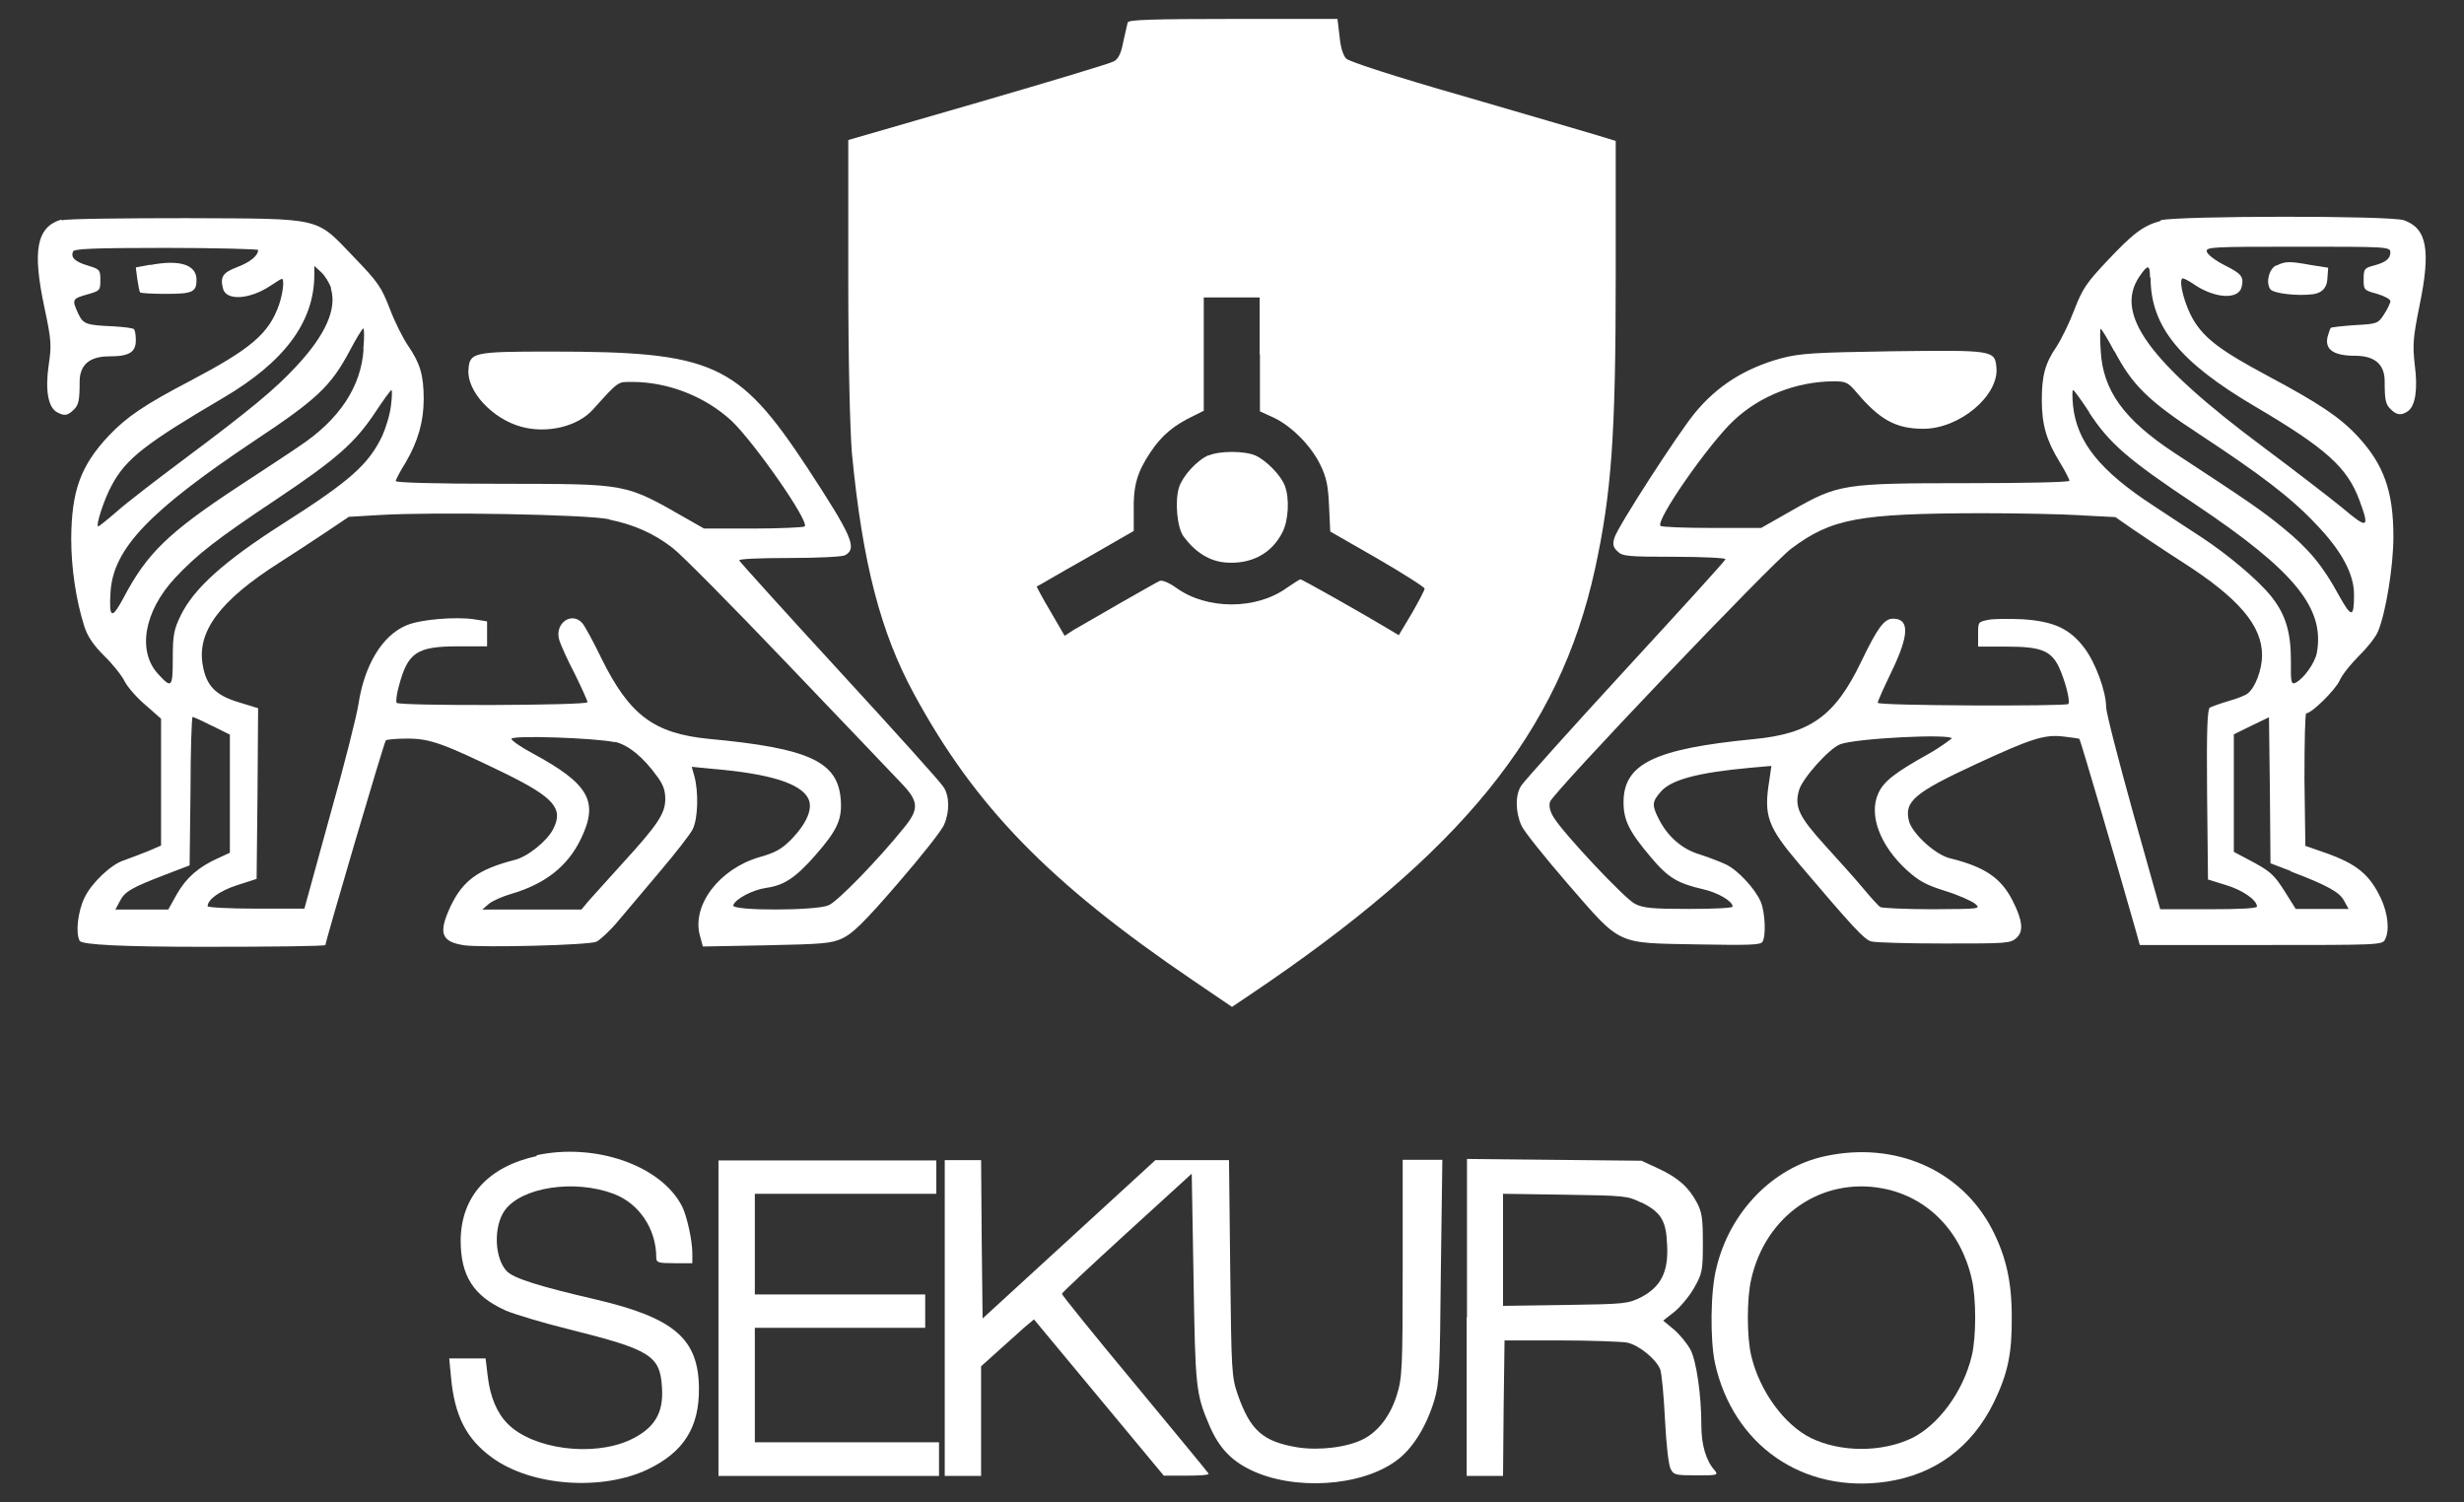 <svg xmlns="http://www.w3.org/2000/svg" id="New_Layer" data-name="New Layer" viewBox="0 0 82 50"><rect x="0" y="0" width="82" height="50" fill="#333333" stroke="none"/><defs><style>      .cls-1 {        fill: #fff;        fill-rule: evenodd;      }    </style></defs><path class="cls-1" d="M37.53,.74c-.02,.07-.08,.36-.15,.66-.07,.38-.17,.57-.31,.64-.11,.07-2.15,.68-4.52,1.37l-4.32,1.25v4.6c0,2.91,.06,5.04,.12,5.81,.35,3.65,.95,5.97,2.07,8.03,2.03,3.74,4.5,6.28,9.27,9.52l1.31,.89,.58-.39c7.08-4.76,10.31-8.75,11.5-14.18,.55-2.53,.69-4.44,.69-9.77V4.69s-.69-.21-.69-.21c-.38-.11-2.37-.7-4.41-1.29-2.17-.62-3.78-1.14-3.87-1.24-.1-.1-.19-.38-.22-.74l-.07-.58h-3.47c-2.69,0-3.47,.03-3.5,.11Zm4.4,11.06v1.89l.46,.21c.59,.28,1.24,.93,1.55,1.57,.2,.41,.26,.68,.29,1.37l.04,.85,1.57,.9c.86,.5,1.57,.95,1.57,1s-.2,.43-.43,.83l-.43,.72-.3-.18c-.86-.52-2.92-1.68-2.97-1.68-.03,0-.23,.13-.45,.28-1.02,.74-2.67,.74-3.69,0-.22-.16-.46-.26-.54-.23-.12,.05-2.16,1.22-2.88,1.64l-.29,.19-.47-.81c-.27-.45-.46-.82-.46-.83,.02,0,.74-.43,1.63-.93l1.6-.92v-.65c-.02-.85,.11-1.31,.57-1.99,.37-.55,.77-.88,1.42-1.19l.34-.17v-3.77h1.86v1.89Z"></path><path class="cls-1" d="M40.22,15.15c-.39,.17-.85,.68-.98,1.06-.15,.46-.07,1.37,.16,1.66,.39,.52,.85,.8,1.37,.85,.86,.07,1.55-.29,1.91-1.01,.2-.39,.24-1.12,.08-1.54-.13-.35-.62-.85-.98-1.01-.37-.16-1.19-.16-1.56,0Z"></path><path class="cls-1" d="M2.03,7.31c-.81,.25-.96,1.02-.55,2.93,.23,1.09,.24,1.24,.14,1.91-.12,.83-.02,1.41,.28,1.57,.25,.13,.34,.12,.56-.09,.16-.16,.19-.31,.19-.92q0-.85,.98-.85c.68,0,.9-.14,.89-.56,0-.16-.03-.33-.07-.35-.03-.03-.33-.07-.68-.09-.91-.04-1-.07-1.17-.43-.21-.46-.2-.49,.3-.63,.43-.12,.44-.14,.44-.48s-.02-.36-.41-.48c-.44-.13-.58-.27-.5-.47,.04-.09,.63-.12,3.1-.12,1.68,0,3.06,.04,3.06,.07,0,.19-.27,.41-.7,.57-.47,.18-.57,.32-.47,.71,.1,.42,.89,.37,1.58-.09,.19-.13,.36-.23,.38-.23,.09,0,.04,.46-.09,.85-.34,.98-.94,1.48-2.97,2.55-1.51,.79-2.1,1.19-2.7,1.82-.94,1-1.24,1.84-1.25,3.43,0,.98,.16,2.05,.44,2.93,.11,.33,.3,.61,.66,.97,.28,.27,.59,.66,.68,.85,.1,.19,.41,.55,.7,.79l.51,.45v4.22l-.44,.19c-.25,.1-.6,.23-.79,.3-.43,.13-1.09,.76-1.32,1.25-.22,.46-.3,1.16-.16,1.43q.11,.2,4.14,.2c2.22,0,4.04-.02,4.04-.06,0-.12,1.95-6.75,2.01-6.81,.03-.03,.35-.06,.72-.06,.75,0,1.19,.16,3.23,1.15,1.65,.81,1.97,1.18,1.62,1.86-.2,.4-.86,.93-1.29,1.03-1.2,.31-1.71,.68-2.12,1.53-.42,.9-.33,1.19,.45,1.31,.59,.08,4.12,0,4.4-.12,.12-.06,.46-.37,.74-.71,.28-.33,.91-1.08,1.4-1.66,.49-.58,.97-1.19,1.06-1.37,.18-.35,.2-1.24,.06-1.76l-.09-.32,.72,.07c1.87,.16,2.91,.48,3.16,.99,.16,.33-.05,.82-.57,1.36-.32,.32-.53,.44-1.07,.59-1.32,.39-2.24,1.59-1.97,2.6l.1,.37,2.11-.04c1.88-.04,2.16-.06,2.53-.23,.33-.15,.72-.52,1.84-1.82,.78-.9,1.48-1.78,1.55-1.97,.19-.43,.18-.97-.03-1.26-.08-.14-1.64-1.87-3.46-3.85-1.81-1.97-3.31-3.63-3.33-3.68s.68-.08,1.65-.08,1.76-.04,1.87-.09c.42-.23,.24-.63-1.25-2.91-2.31-3.5-3.13-3.87-8.56-3.87-2.57,0-2.68,.03-2.72,.6-.06,.72,.8,1.64,1.75,1.9,.86,.24,1.89,0,2.4-.58,.86-.95,.81-.91,1.29-.91,1.2,0,2.43,.48,3.31,1.29,.75,.71,2.6,3.35,2.44,3.52-.04,.03-.81,.07-1.71,.07h-1.64l-.51-.29c-2.17-1.24-1.96-1.19-6.29-1.2-2.25,0-3.46-.04-3.46-.09s.15-.33,.33-.62c.41-.7,.6-1.36,.6-2.11,0-.79-.12-1.19-.51-1.76-.18-.26-.46-.82-.62-1.25-.28-.72-.39-.88-1.17-1.69-1.32-1.37-.98-1.3-5.59-1.32-2.12,0-3.98,.02-4.14,.07Zm8.98,2.29c.21,.67-.17,1.54-1.14,2.58-.72,.78-1.56,1.47-3.7,3.07-.95,.71-1.98,1.5-2.29,1.78-.31,.27-.59,.49-.61,.49-.1,0,.2-.93,.46-1.39,.47-.87,1.13-1.38,3.7-2.89,2.04-1.2,3.03-2.53,3.03-4.1v-.29l.23,.21c.12,.11,.27,.35,.33,.53Zm1.09,2.02c-.08,1.25-.81,2.35-2.14,3.23-.27,.19-1.16,.77-1.98,1.31-2.38,1.56-3.09,2.26-3.86,3.72-.4,.75-.5,.72-.44-.2,.1-1.43,1.3-2.68,4.77-5,2.1-1.39,2.56-1.83,3.18-2.99,.22-.42,.43-.76,.46-.76s.04,.31,0,.69Zm.91,1.88c-.03,.29-.17,.74-.29,1.01-.46,.95-1.06,1.49-3.29,2.91-1.98,1.26-2.97,2.16-3.41,3.05-.23,.48-.27,.64-.27,1.44,0,.98-.04,1.01-.48,.53-.71-.76-.48-2.09,.55-3.2,.75-.8,1.38-1.29,3.39-2.63,1.99-1.33,2.61-1.88,3.28-2.89,.27-.41,.51-.74,.54-.74,.02,0,.02,.23-.02,.52Zm7.26,3.79c.83,.17,1.49,.46,2.12,.95,.27,.2,2,1.95,3.85,3.89s3.56,3.72,3.79,3.97c.54,.57,.56,.83,.06,1.44-.86,1.07-2.23,2.48-2.52,2.59-.41,.18-3.22,.19-3.17,0,.07-.21,.63-.51,1.09-.58,.59-.08,.98-.33,1.63-1.07,.74-.84,.91-1.21,.86-1.86-.09-1.27-1.04-1.72-4.39-2.03-1.83-.18-2.64-.79-3.57-2.67-.27-.56-.56-1.09-.64-1.18-.35-.4-.93,0-.77,.55,.04,.15,.27,.66,.51,1.12,.23,.47,.43,.9,.43,.96,0,.11-6.28,.13-6.35,.02-.03-.05,0-.29,.07-.54,.3-1.14,.59-1.34,2-1.34h.94v-.83l-.43-.07c-.62-.09-1.78,0-2.25,.2-.8,.33-1.4,1.31-1.6,2.62-.05,.35-.47,2.03-.95,3.72l-.85,3.09h-1.61c-.88,0-1.61-.04-1.61-.08,0-.22,.39-.51,.98-.7l.65-.21,.03-2.84,.02-2.84-.65-.2c-.76-.23-1.07-.54-1.19-1.22-.21-1.12,.56-2.16,2.54-3.42,.44-.28,1.14-.74,1.56-1.02l.76-.51,1.02-.06c1.8-.11,6.88-.02,7.64,.14Zm-13.22,6.86l.6,.3v3.93l-.39,.18c-.65,.29-1.06,.65-1.37,1.19l-.29,.52h-1.76l.15-.28c.16-.32,.39-.45,1.51-.88l.81-.31,.03-2.47c0-1.36,.04-2.47,.07-2.47s.32,.13,.65,.3Zm13.42,.54c.45,.11,.93,.5,1.4,1.15,.2,.27,.27,.46,.27,.75,0,.48-.24,.85-1.44,2.16-.46,.51-.95,1.05-1.1,1.22l-.25,.3h-3.3s.22-.19,.22-.19c.12-.1,.46-.25,.74-.33,1.13-.33,1.89-.92,2.33-1.85,.59-1.23,.26-1.81-1.6-2.82-.4-.21-.72-.44-.72-.49,0-.13,2.81-.03,3.44,.11Z"></path><path class="cls-1" d="M71.91,7.35c-.59,.16-.93,.42-1.82,1.37-.65,.69-.79,.9-1.05,1.57-.16,.43-.43,.98-.59,1.23-.39,.57-.5,.97-.5,1.79s.15,1.34,.59,2.06c.19,.31,.33,.59,.33,.63,0,.05-1.53,.08-3.42,.08-4.12,0-4.27,.03-5.82,.91l-1.02,.58h-1.64c-.9,0-1.67-.03-1.71-.07-.17-.18,1.6-2.72,2.43-3.5,.88-.83,2.09-1.3,3.33-1.31,.41,0,.48,.04,.74,.34,.79,.94,1.33,1.24,2.25,1.24,1.2,0,2.51-1.1,2.43-2.03-.05-.59-.1-.59-3.46-.55-2.62,.04-3.06,.07-3.69,.23-1.21,.33-2.14,.91-2.9,1.84-.57,.7-2.56,3.78-2.66,4.13-.07,.22-.05,.32,.1,.46,.16,.16,.32,.18,1.9,.18,.95,0,1.71,.04,1.69,.08,0,.05-1.51,1.7-3.33,3.68s-3.37,3.71-3.46,3.85c-.21,.31-.2,.88,0,1.33,.08,.19,.78,1.06,1.54,1.94,1.8,2.07,1.58,1.97,4.32,2.02,1.68,.03,2.09,.02,2.16-.08,.13-.2,.09-.98-.05-1.33-.18-.43-.76-1.06-1.16-1.25-.19-.09-.58-.24-.86-.33-.59-.17-1.08-.59-1.38-1.19-.23-.45-.22-.57,.06-.89,.34-.41,1.24-.65,3.01-.81l.68-.06-.07,.49c-.19,1.17-.06,1.53,1,2.78,1.76,2.07,2.16,2.51,2.39,2.57,.13,.04,1.23,.07,2.43,.07,2.06,0,2.21,0,2.41-.19,.24-.21,.2-.59-.14-1.25-.38-.74-.91-1.11-2.09-1.4-.48-.12-1.24-.82-1.35-1.23-.17-.66,.18-.95,2.25-1.91,1.82-.84,2.25-.98,2.88-.91,.28,.03,.53,.07,.54,.08,.03,.02,1.23,4.1,1.86,6.32l.15,.54h4.03c3.89,0,4.04,0,4.13-.18,.16-.3,.1-.86-.13-1.36-.38-.81-.81-1.16-1.86-1.53l-.66-.23-.03-2.21c0-1.22,.02-2.2,.06-2.2,.18,0,.96-.77,1.11-1.09,.08-.19,.38-.56,.65-.83,.27-.26,.56-.63,.63-.81,.26-.63,.51-2.16,.51-3.15,0-1.51-.32-2.4-1.18-3.33-.6-.65-1.3-1.11-3-2.02-1.57-.84-2.1-1.24-2.48-1.87-.27-.46-.49-1.25-.37-1.37,.02-.03,.2,.06,.39,.19,.7,.48,1.49,.52,1.59,.09,.08-.34,0-.44-.58-.73-.31-.16-.56-.35-.58-.45-.03-.15,.17-.16,3.04-.16s3.07,0,3.07,.18c0,.22-.15,.34-.56,.45-.3,.08-.33,.11-.33,.45,0,.35,0,.37,.45,.49,.24,.07,.44,.18,.44,.24s-.09,.26-.21,.44c-.2,.31-.23,.32-.97,.36-.42,.03-.78,.07-.8,.09-.03,.03-.07,.16-.11,.3-.1,.42,.2,.63,.91,.63q.99,0,.99,.85c0,.61,.03,.76,.19,.92,.21,.21,.36,.23,.59,.07,.24-.18,.33-.72,.22-1.55-.07-.65-.06-.87,.16-1.96,.38-1.84,.25-2.57-.52-2.84-.46-.16-7.49-.15-8.1,0Zm-.34,1.89c0,1.63,.98,2.82,3.48,4.29,2.36,1.39,3.07,2.03,3.47,3.12,.35,.94,.28,.97-.57,.25-.43-.35-1.61-1.26-2.63-2.02-3.81-2.84-4.97-4.43-4.12-5.68,.28-.41,.35-.4,.35,.03Zm-1.2,2.45c.59,1.12,1.12,1.65,2.82,2.76,2.05,1.35,3.04,2.1,3.88,2.99,.85,.88,1.27,1.66,1.27,2.34,0,.79-.08,.79-.5,.04-.53-.98-1-1.55-1.86-2.25-.68-.56-1.13-.87-3.62-2.5-1.67-1.1-2.38-2.07-2.45-3.4-.03-.41-.02-.73,0-.73s.23,.33,.45,.75Zm-.85,2.03c.68,1.04,1.29,1.57,3.56,3.08,3.3,2.21,4.3,3.45,4.02,4.94-.07,.33-.42,.83-.7,.98-.15,.07-.17,0-.16-.72,0-.98-.18-1.56-.67-2.17-.42-.52-1.41-1.36-2.29-1.94-.36-.23-1.08-.71-1.6-1.05-1.8-1.17-2.56-2.13-2.69-3.33-.03-.29-.03-.53,0-.53,.03,0,.27,.33,.54,.74Zm-.28,3.43l1.16,.06,.56,.39c.31,.21,1.05,.71,1.66,1.1,1.89,1.21,2.66,2.12,2.66,3.11,0,.46-.22,1.07-.48,1.27-.07,.06-.35,.17-.63,.25s-.57,.19-.63,.22c-.08,.07-.11,.71-.09,2.9l.03,2.82,.58,.18c.55,.16,1.05,.5,1.05,.72,0,.06-.55,.09-1.61,.09h-1.61l-.9-3.2c-.49-1.76-.9-3.35-.9-3.53,0-.51-.35-1.47-.72-1.96-.49-.65-1.02-.89-2.05-.96-.46-.02-.98-.02-1.16,.02-.33,.07-.33,.07-.33,.47v.42h.94c1.15,0,1.48,.13,1.75,.68,.2,.44,.39,1.14,.31,1.23-.09,.08-6.34,.06-6.34-.04,0-.06,.21-.52,.46-1.04,.59-1.22,.6-1.76,.05-1.76-.3,0-.52,.31-1.06,1.43-.87,1.81-1.69,2.4-3.59,2.58-3.29,.32-4.32,.82-4.32,2.1,0,.6,.19,.98,.91,1.83,.58,.69,.89,.87,1.76,1.07,.47,.11,.96,.39,.96,.57,0,.05-.62,.08-1.46,.08-1.22,0-1.52-.03-1.79-.17-.33-.16-2.37-2.33-2.7-2.87-.12-.19-.17-.37-.13-.52,.07-.28,7.35-7.92,8.03-8.43,1.34-1,2.22-1.17,6.32-1.18,1.2,0,2.7,.03,3.34,.07Zm6.99,11.85c1.24,.47,1.64,.7,1.78,.98l.15,.27h-1.76l-.37-.59c-.33-.52-.46-.65-1.03-.96l-.66-.35v-3.91l.59-.29,.58-.28,.03,2.43,.02,2.43,.68,.26Zm-11.27-4.43s-.35,.28-.78,.52c-1.11,.62-1.49,.91-1.67,1.31-.33,.71,.05,1.74,.95,2.56,.41,.37,.64,.49,1.27,.69,.43,.13,.87,.33,.99,.42,.21,.18,.2,.18-1.41,.19-.89,0-1.67-.04-1.73-.07s-.32-.32-.57-.62c-.26-.31-.83-.95-1.27-1.43-.87-.96-1.03-1.28-.87-1.84,.1-.38,1-1.39,1.37-1.53,.51-.2,3.72-.36,3.72-.19Z"></path><path class="cls-1" d="M5,8.81l-.48,.09,.05,.39c.03,.21,.07,.41,.09,.44,.03,.03,.42,.05,.87,.05,.88,0,1.01-.06,1.01-.47,0-.5-.56-.68-1.54-.49Z"></path><path class="cls-1" d="M75.75,8.83c-.24,.12-.35,.56-.2,.79,.1,.15,.91,.24,1.44,.17q.42-.07,.46-.47l.03-.41-.57-.09c-.72-.13-.86-.13-1.15,.02Z"></path><path class="cls-1" d="M17.88,38.47c-1.63,.35-2.53,1.34-2.55,2.8,0,1.19,.42,1.86,1.51,2.35,.29,.12,1.24,.41,2.1,.62,2.71,.68,3.03,.87,3.09,1.94,.06,.86-.26,1.37-1.08,1.75-1.24,.56-3.21,.3-4.05-.54-.36-.36-.59-.9-.67-1.6l-.07-.58h-1.21l.06,.63c.12,1.3,.52,2.06,1.38,2.68,1.3,.94,3.64,1.11,5.17,.38,1.19-.57,1.72-1.4,1.7-2.72-.02-1.63-.83-2.32-3.42-2.93-1.9-.44-2.76-.71-2.98-.95-.41-.44-.44-1.49-.06-2.02,.56-.77,2.31-1.04,3.62-.55,.85,.32,1.42,1.17,1.42,2.12,0,.17,.07,.19,.6,.19h.6v-.33c0-.43-.18-1.24-.34-1.56-.69-1.36-2.89-2.13-4.86-1.7Z"></path><path class="cls-1" d="M60.73,38.48c-1.73,.37-3.17,1.86-3.61,3.72-.2,.78-.21,2.38-.05,3.15,.6,2.75,2.94,4.37,5.72,3.96,1.61-.24,2.83-1.15,3.56-2.63,.47-.97,.61-1.63,.6-2.86,0-1.19-.2-2.03-.66-2.92-1.03-1.97-3.23-2.93-5.56-2.42Zm1.92,1.07c1.49,.28,2.61,1.42,2.97,3.02,.15,.63,.15,1.93,0,2.55-.28,1.18-1.1,2.3-1.99,2.74-1,.48-2.36,.48-3.36,0-.89-.44-1.71-1.56-1.99-2.74-.15-.62-.15-1.92,0-2.55,.48-2.12,2.34-3.4,4.37-3.02Z"></path><polygon class="cls-1" points="23.91 43.87 23.91 49.12 27.58 49.12 31.25 49.12 31.25 48.56 31.25 48 28.19 48 25.12 48 25.12 46.1 25.12 44.19 27.96 44.19 30.79 44.19 30.79 43.63 30.79 43.08 27.96 43.08 25.12 43.08 25.12 41.41 25.12 39.73 28.14 39.73 31.16 39.73 31.16 39.18 31.16 38.62 27.54 38.62 23.91 38.62 23.91 43.87"></polygon><path class="cls-1" d="M31.44,43.87v5.25h1.21v-3.65l.59-.53c.32-.29,.71-.64,.87-.78l.3-.25,2.16,2.6,2.16,2.6h.77c.43,0,.75-.02,.72-.07-.02-.04-1.13-1.38-2.46-2.99-1.34-1.61-2.42-2.95-2.42-2.99s.98-.95,2.16-2.03l2.16-1.97,.06,3.47c.06,3.65,.07,3.85,.54,4.94,.31,.71,.71,1.13,1.34,1.44,1.44,.71,3.7,.57,4.87-.3,.54-.39,1-1.14,1.26-2,.17-.57,.19-.96,.22-4.32l.05-3.69h-1.32v3.61c0,3.33-.02,3.66-.19,4.2-.21,.69-.61,1.22-1.11,1.48-.54,.28-1.47,.39-2.19,.28-1.16-.19-1.58-.56-2-1.76-.2-.59-.21-.74-.25-4.21l-.04-3.59h-2.45l-2.88,2.64-2.87,2.63-.03-2.63-.02-2.64h-1.21v5.25Z"></path><path class="cls-1" d="M48.81,43.86v5.26h1.21l.02-2.26,.03-2.25h1.86c1.02,0,2.02,.04,2.21,.07,.4,.08,.97,.55,1.11,.89,.05,.13,.12,.88,.16,1.68,.04,.81,.12,1.53,.19,1.64,.1,.2,.18,.21,.86,.21s.74,0,.6-.17c-.28-.31-.44-.84-.44-1.48,0-1.02-.16-2.13-.36-2.53-.11-.2-.35-.5-.55-.67l-.36-.3,.37-.29c.2-.16,.5-.52,.66-.8,.27-.48,.29-.57,.29-1.49,0-.83-.03-1.03-.2-1.35-.27-.51-.63-.83-1.28-1.13l-.56-.26-2.9-.03-2.91-.03v5.25Zm5.8-3.85c.67,.33,.84,.61,.87,1.42,.05,.89-.2,1.39-.86,1.74-.45,.22-.52,.23-2.53,.26l-2.07,.03v-3.73l2.07,.03c1.99,.03,2.08,.04,2.52,.26Z"></path></svg>